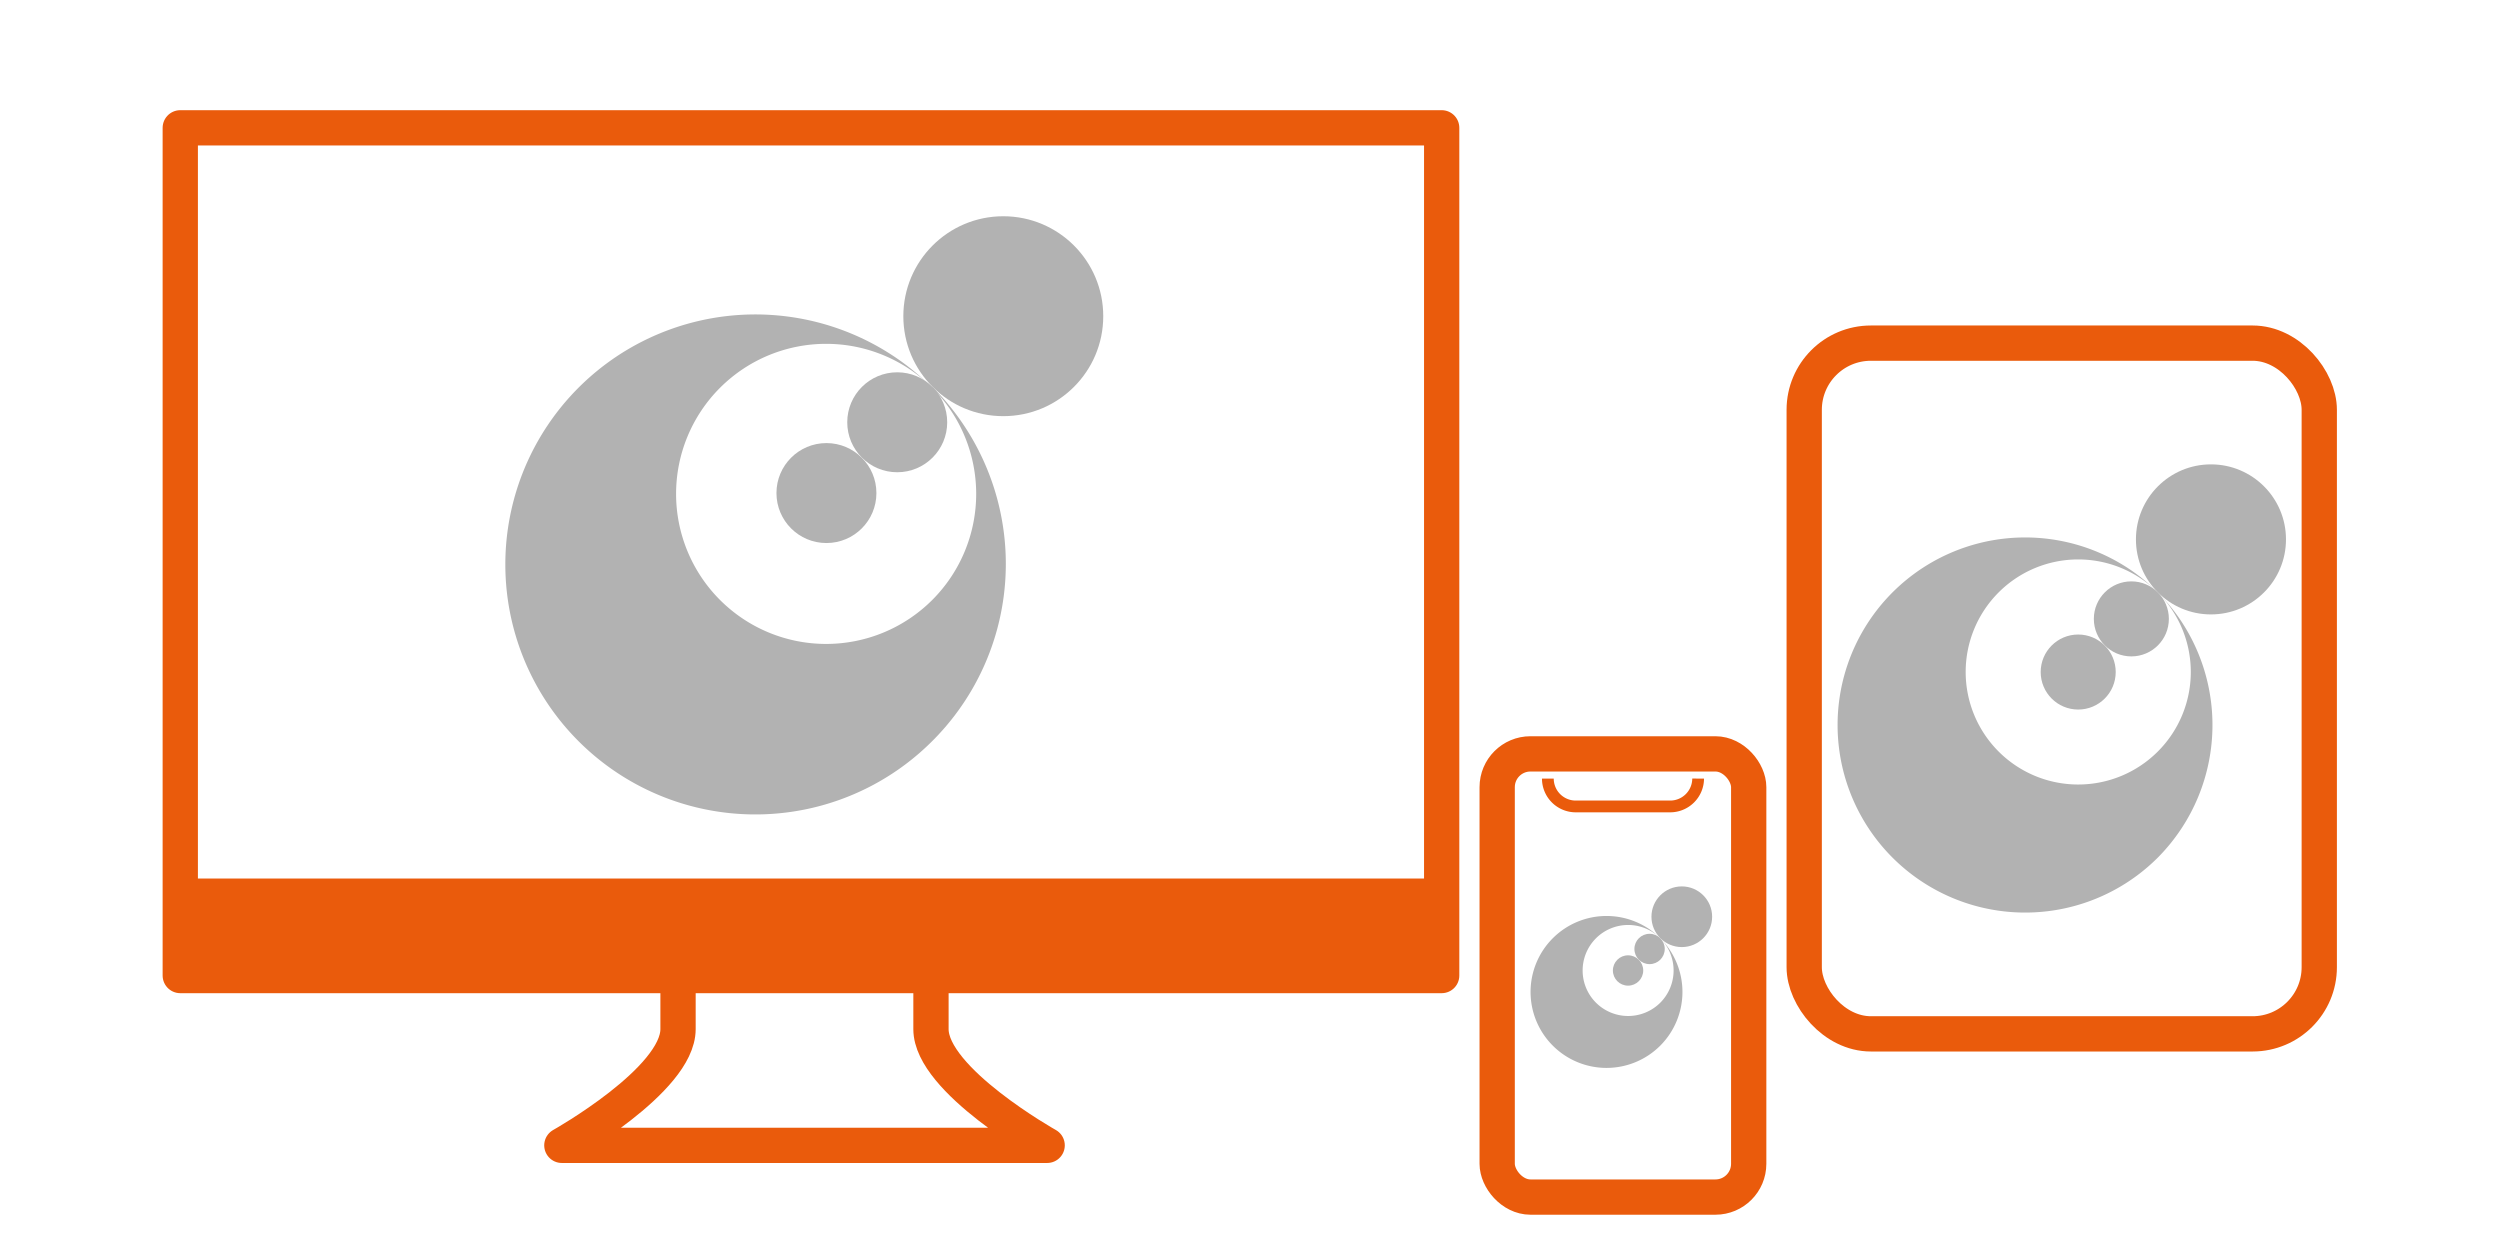 <?xml version="1.0" encoding="utf-8"?>
<svg xmlns="http://www.w3.org/2000/svg" viewBox="0 0 212.6 106.3">
  <g id="Ebene_2" data-name="Ebene 2">
    <g id="Ebene_1-2" data-name="Ebene 1">
      <g>
        <path d="M141.19,85.27a3.87,3.87,0,1,1,0-5.48A3.88,3.88,0,0,1,141.19,85.27Zm0-5.48a6.46,6.46,0,1,0,0,9.13A6.47,6.47,0,0,0,141.19,79.79Z" fill="#b2b2b2"/>
        <circle cx="143.02" cy="77.96" r="2.58" fill="#b2b2b2"/>
        <circle cx="138.45" cy="82.53" r="1.29" fill="#b2b2b2"/>
        <circle cx="140.28" cy="80.7" r="1.29" fill="#b2b2b2"/>
      </g>
      <path d="M183.5,63.91a9.57,9.57,0,1,1,0-13.53A9.56,9.56,0,0,1,183.5,63.91Zm0-13.53a15.95,15.95,0,1,0,0,22.55A16,16,0,0,0,183.5,50.38Z" fill="#b2b2b2"/>
      <circle cx="188.02" cy="45.87" r="6.38" fill="#b2b2b2"/>
      <circle cx="176.73" cy="57.15" r="3.19" fill="#b2b2b2"/>
      <circle cx="181.25" cy="52.63" r="3.19" fill="#b2b2b2"/>
      <g>
        <g>
          <path d="M79.3,51a12.76,12.76,0,1,1,0-18A12.76,12.76,0,0,1,79.3,51Zm0-18A21.26,21.26,0,1,0,79.3,63,21.27,21.27,0,0,0,79.3,32.91Z" fill="#b2b2b2"/>
          <circle cx="85.32" cy="26.89" r="8.5" fill="#b2b2b2"/>
          <circle cx="70.28" cy="41.93" r="4.25" fill="#b2b2b2"/>
          <circle cx="76.3" cy="35.91" r="4.25" fill="#b2b2b2"/>
        </g>
        <path d="M57.66,79.05v8.47c0,4.34-9.88,9.88-9.88,9.88H89.05s-9.88-5.54-9.88-9.88V79.05" fill="none" stroke="#ea5b0c" stroke-linecap="round" stroke-linejoin="round" stroke-width="3"/>
        <rect x="15.33" y="10.87" width="107.27" height="72.09" stroke-width="3" stroke="#ea5b0c" stroke-linecap="round" stroke-linejoin="round" fill="none"/>
        <rect x="15.33" y="74.71" width="107.27" height="8.25" fill="#ea5b0c"/>
      </g>
      <rect x="153.43" y="29.18" width="43.8" height="58.74" rx="5.67" stroke-width="3" stroke="#ea5b0c" stroke-linecap="round" stroke-linejoin="round" fill="none"/>
      <g>
        <rect x="127.32" y="64.11" width="21.39" height="37.69" rx="2.83" stroke-width="3" stroke="#ea5b0c" stroke-linecap="round" stroke-linejoin="round" fill="none"/>
        <path d="M144.41,66.21A2.38,2.38,0,0,1,142,68.58h-8a2.37,2.37,0,0,1-2.37-2.37" fill="none" stroke="#ea5b0c" stroke-miterlimit="10"/>
      </g>
      <rect width="212.6" height="106.3" fill="none"/>
    </g>
  </g>
</svg>
